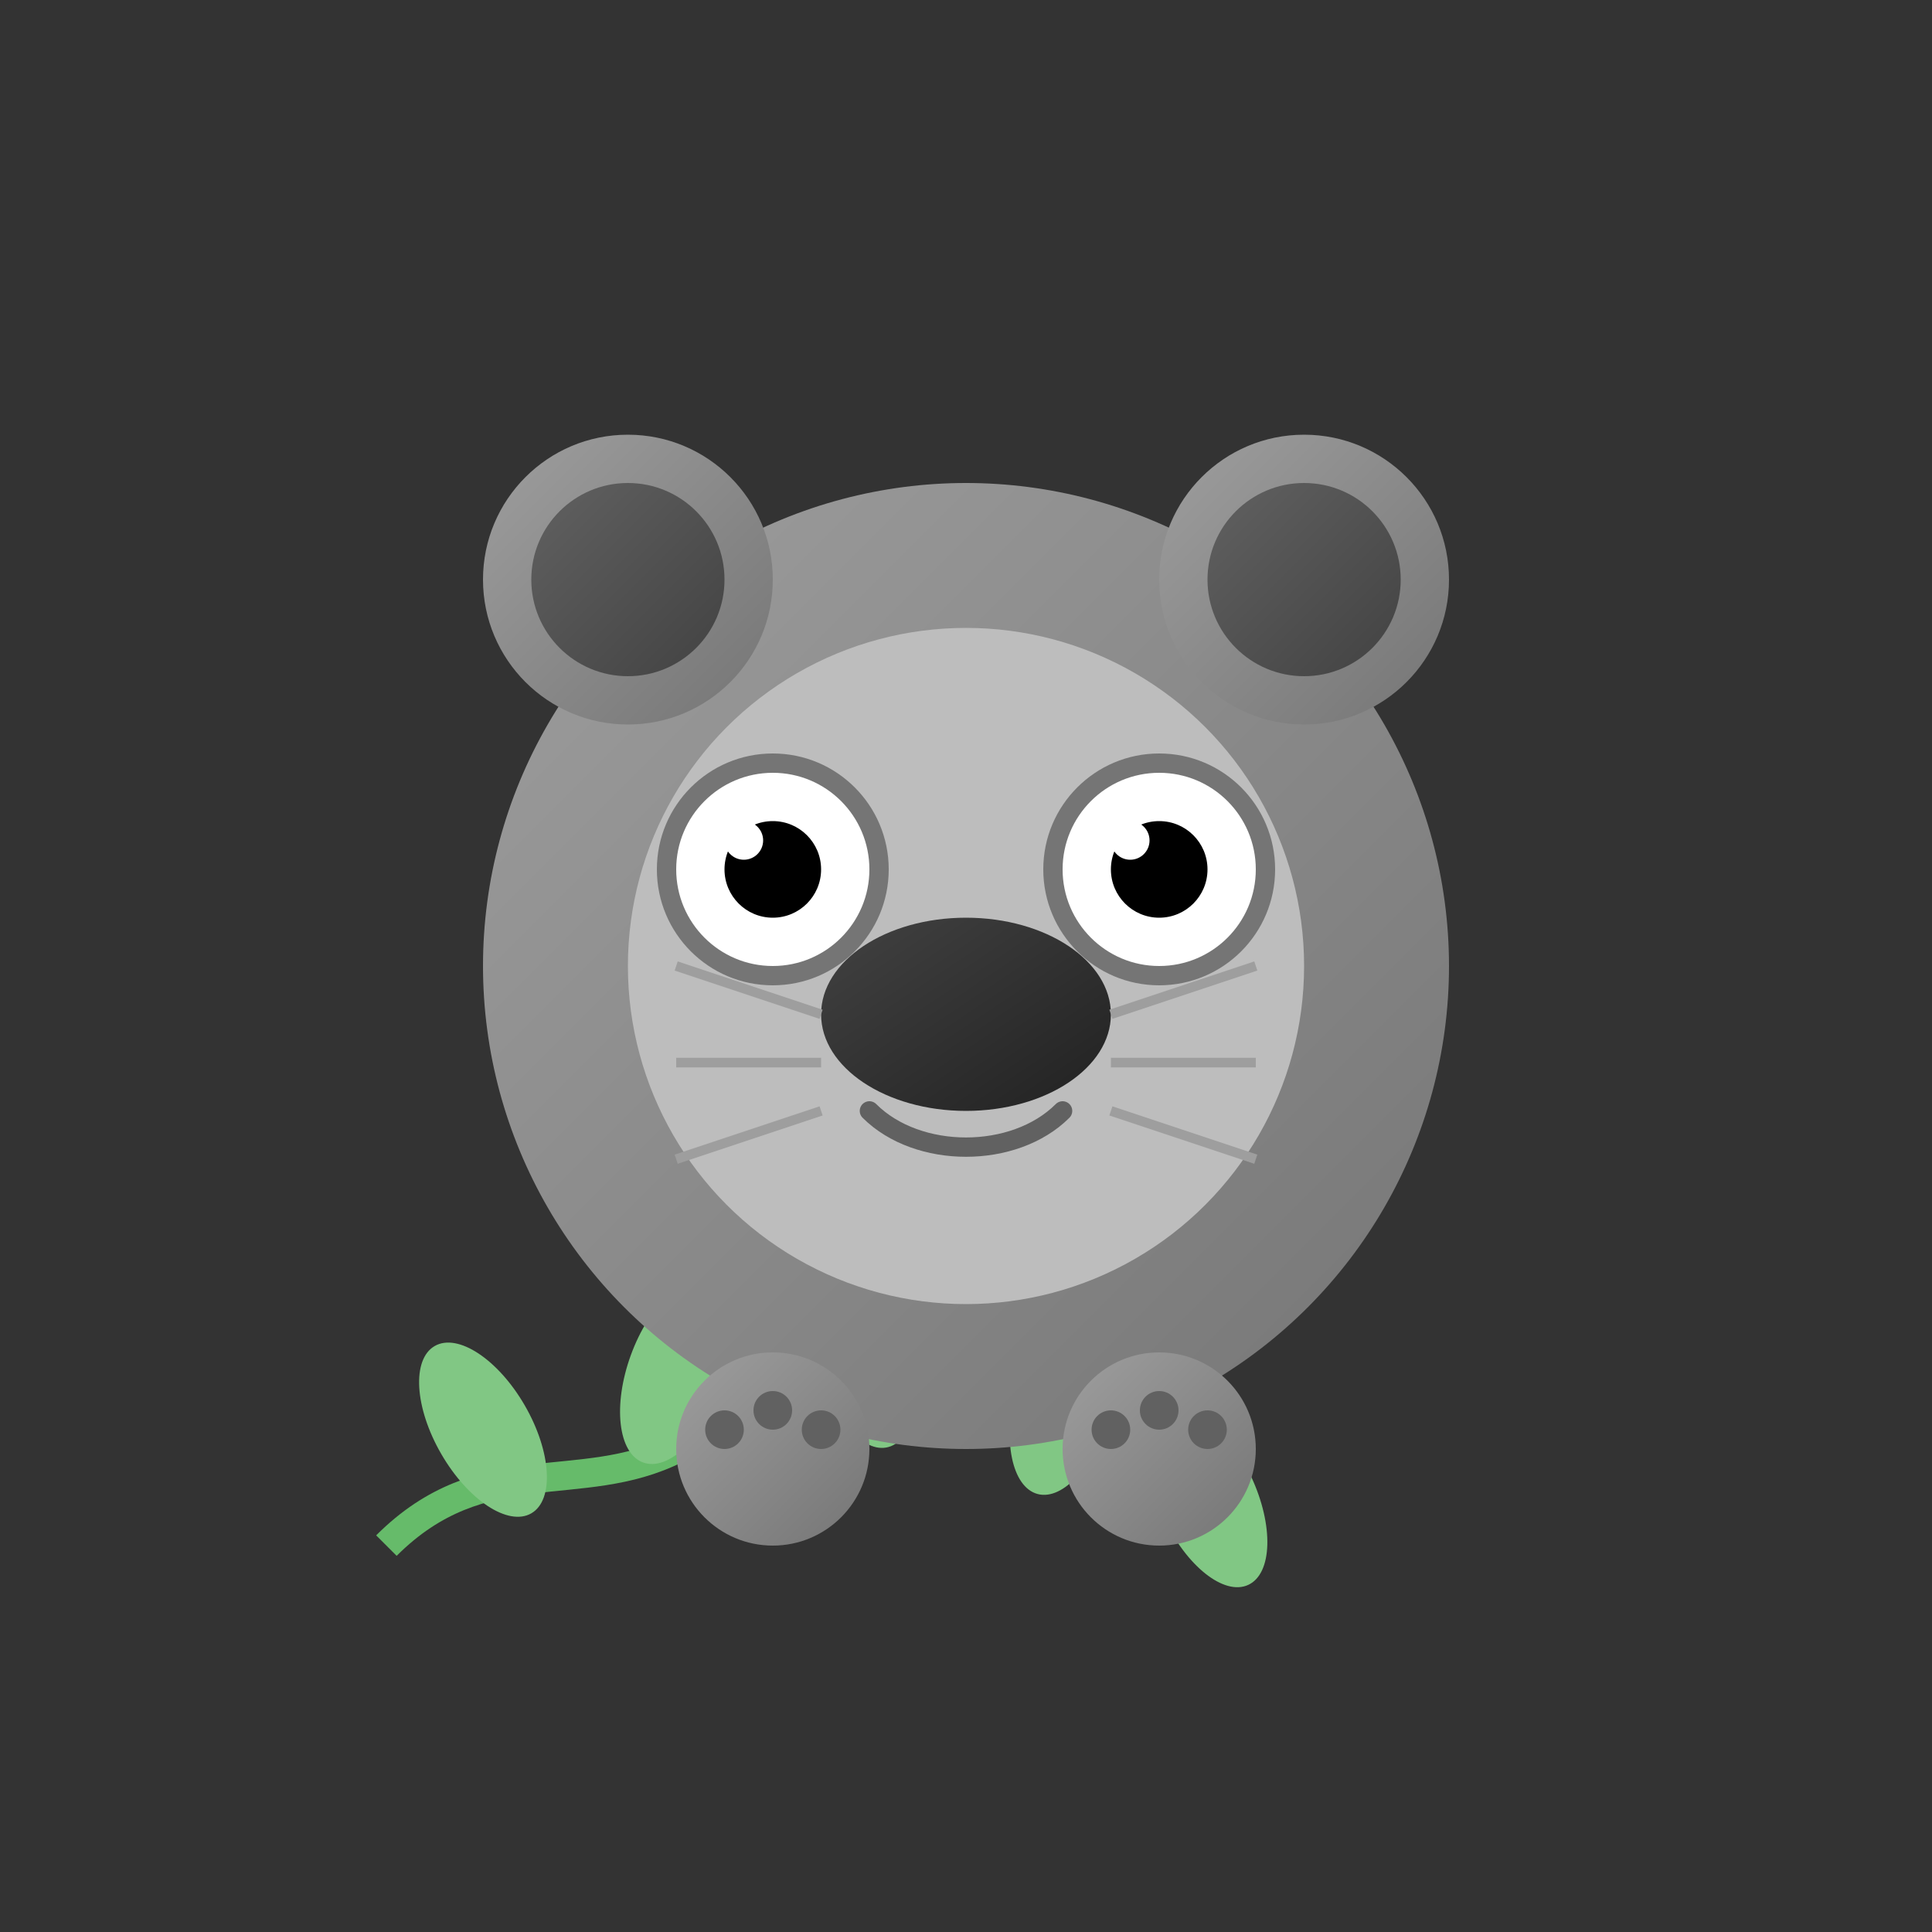 <svg xmlns="http://www.w3.org/2000/svg" width="200" height="200" viewBox="0 0 200 200">
  <rect x="0" y="0" width="200" height="200" fill="#333333" stroke="none"/>
  <defs>
    <linearGradient id="koala-fur" x1="0%" y1="0%" x2="100%" y2="100%">
      <stop offset="0%" stop-color="#9E9E9E" />
      <stop offset="100%" stop-color="#757575" />
    </linearGradient>
    <linearGradient id="ear-inside" x1="0%" y1="0%" x2="100%" y2="100%">
      <stop offset="0%" stop-color="#616161" />
      <stop offset="100%" stop-color="#424242" />
    </linearGradient>
    <linearGradient id="nose-gradient" x1="0%" y1="0%" x2="100%" y2="100%">
      <stop offset="0%" stop-color="#424242" />
      <stop offset="100%" stop-color="#212121" />
    </linearGradient>
  </defs>
  
  <!-- Eucalyptus branch -->
  <path d="M40,160 C50,150 60,155 70,150 C80,145 90,140 100,145 C110,150 120,155 130,160" 
        fill="none" stroke="#66BB6A" stroke-width="3" />
  
  <!-- Eucalyptus leaves -->
  <g fill="#81C784">
    <ellipse cx="50" cy="148" rx="5" ry="10" transform="rotate(-30 50 148)" />
    <ellipse cx="70" cy="142" rx="5" ry="10" transform="rotate(20 70 142)" />
    <ellipse cx="90" cy="140" rx="5" ry="10" transform="rotate(-10 90 140)" />
    <ellipse cx="110" cy="145" rx="5" ry="10" transform="rotate(15 110 145)" />
    <ellipse cx="125" cy="155" rx="5" ry="10" transform="rotate(-25 125 155)" />
  </g>
  
  <!-- Koala body -->
  <circle cx="100" cy="100" r="50" fill="url(#koala-fur)" />
  
  <!-- Koala ears -->
  <circle cx="65" cy="60" r="15" fill="url(#koala-fur)" />
  <circle cx="135" cy="60" r="15" fill="url(#koala-fur)" />
  
  <!-- Inside of ears -->
  <circle cx="65" cy="60" r="10" fill="url(#ear-inside)" />
  <circle cx="135" cy="60" r="10" fill="url(#ear-inside)" />
  
  <!-- Koala face (lighter fur) -->
  <circle cx="100" cy="100" r="35" fill="#BDBDBD" />
  
  <!-- Koala eyes -->
  <g>
    <!-- Eye sockets (darker fur around eyes) -->
    <circle cx="80" cy="90" r="12" fill="#757575" />
    <circle cx="120" cy="90" r="12" fill="#757575" />
    
    <!-- Eyeballs -->
    <circle cx="80" cy="90" r="10" fill="white" />
    <circle cx="120" cy="90" r="10" fill="white" />
    
    <!-- Pupils -->
    <circle cx="80" cy="90" r="5" fill="black" />
    <circle cx="120" cy="90" r="5" fill="black" />
    
    <!-- Eye highlights -->
    <circle cx="77" cy="87" r="2" fill="white" />
    <circle cx="117" cy="87" r="2" fill="white" />
  </g>
  
  <!-- Koala nose -->
  <ellipse cx="100" cy="105" rx="15" ry="10" fill="url(#nose-gradient)" />
  
  <!-- Koala mouth -->
  <path d="M90,115 C95,120 105,120 110,115" 
        fill="none" stroke="#616161" stroke-width="2" stroke-linecap="round" />
  
  <!-- Whiskers -->
  <g stroke="#9E9E9E" stroke-width="1">
    <line x1="85" y1="105" x2="70" y2="100" />
    <line x1="85" y1="110" x2="70" y2="110" />
    <line x1="85" y1="115" x2="70" y2="120" />
    
    <line x1="115" y1="105" x2="130" y2="100" />
    <line x1="115" y1="110" x2="130" y2="110" />
    <line x1="115" y1="115" x2="130" y2="120" />
  </g>
  
  <!-- Koala paws holding branch -->
  <circle cx="80" cy="150" r="10" fill="url(#koala-fur)" />
  <circle cx="120" cy="150" r="10" fill="url(#koala-fur)" />
  
  <!-- Paw details -->
  <g fill="#616161">
    <circle cx="75" cy="148" r="2" />
    <circle cx="80" cy="146" r="2" />
    <circle cx="85" cy="148" r="2" />
    
    <circle cx="115" cy="148" r="2" />
    <circle cx="120" cy="146" r="2" />
    <circle cx="125" cy="148" r="2" />
  </g>
</svg>
